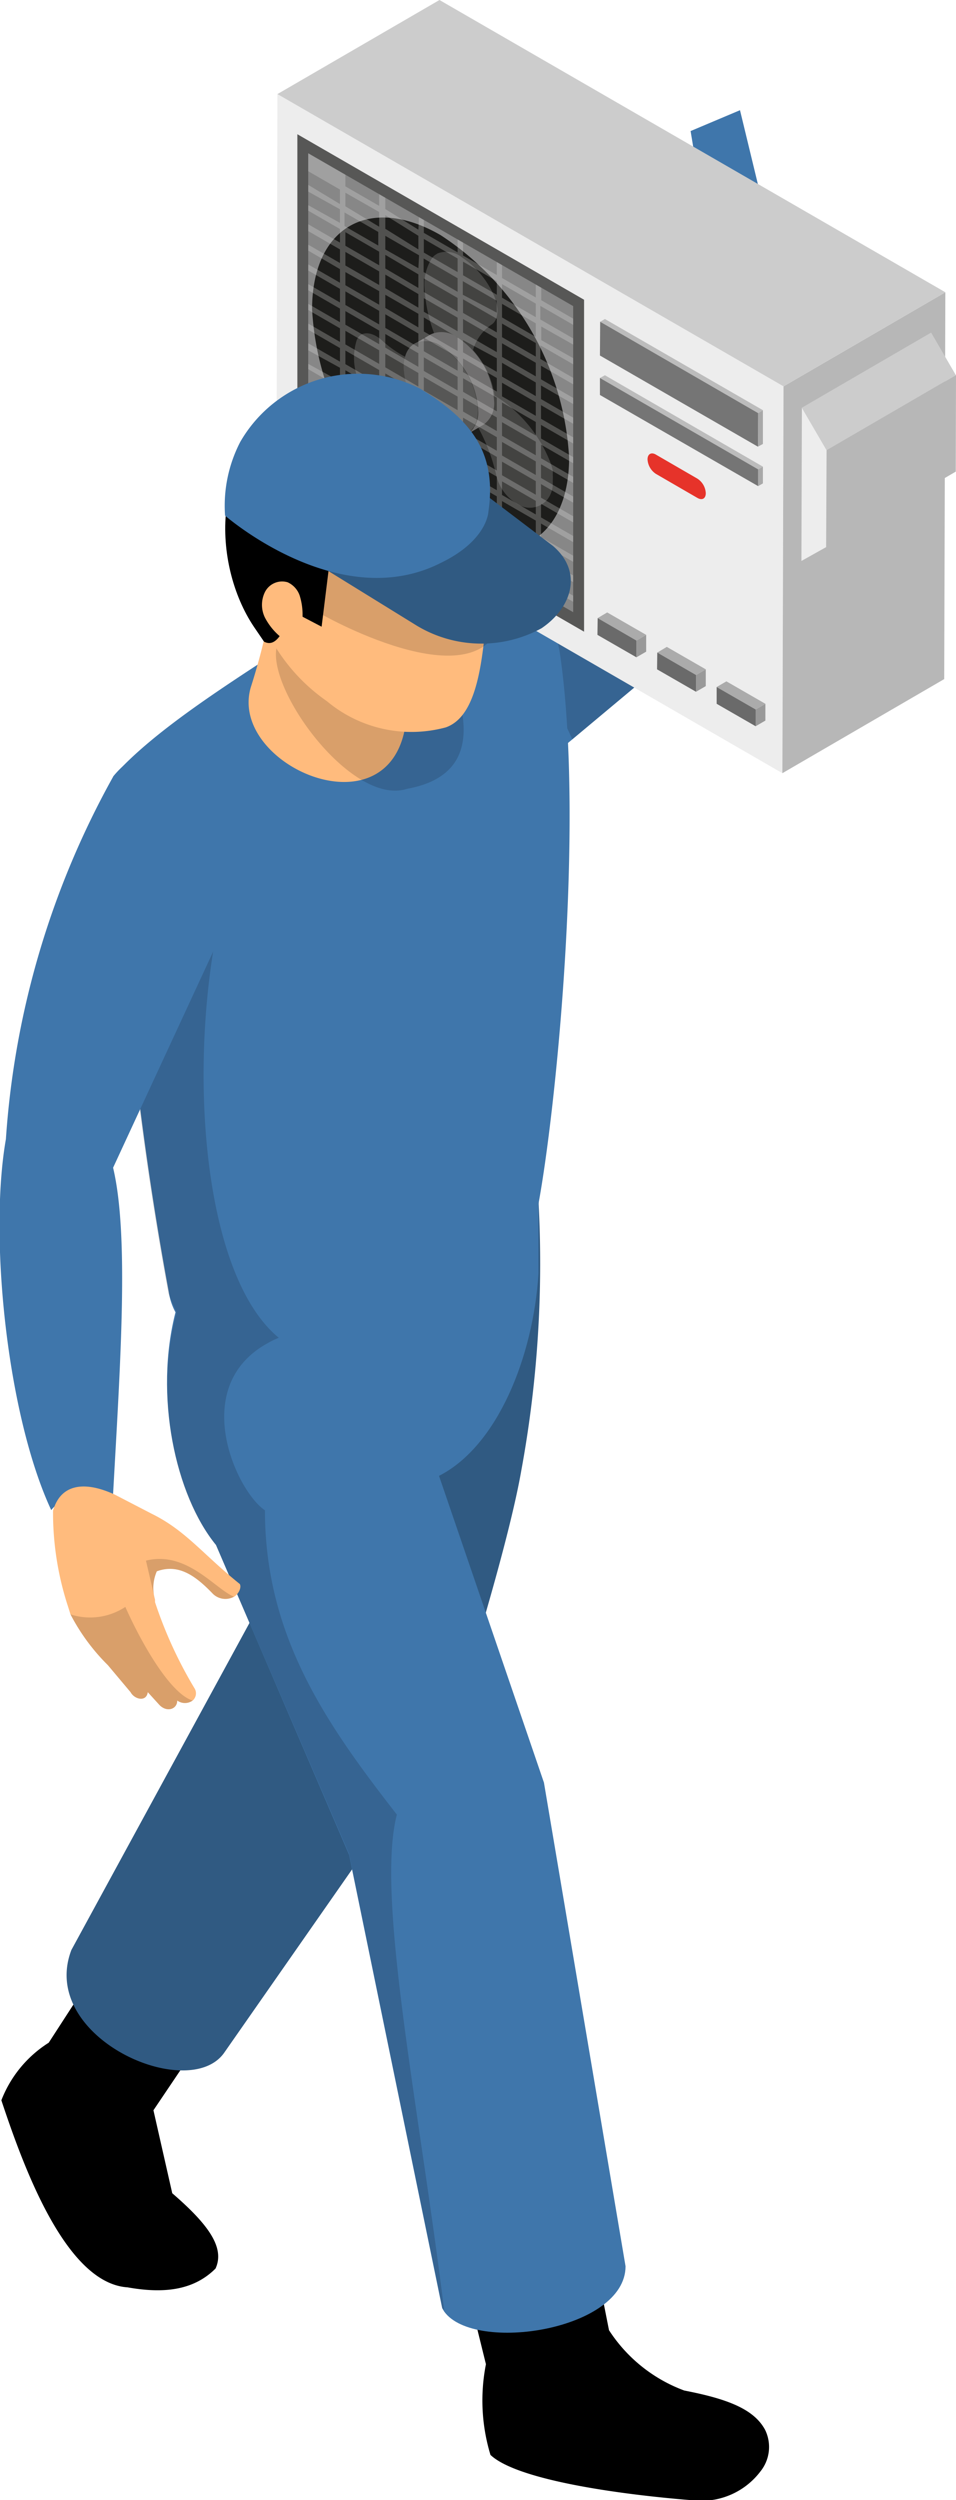 <?xml version="1.0" encoding="UTF-8"?> <svg xmlns="http://www.w3.org/2000/svg" viewBox="0 0 42.18 110.26"><defs><style>.cls-1{fill:#3c3c3b;}.cls-2{fill:#3f76ab;}.cls-3{opacity:0.15;}.cls-4{fill:#305a82;}.cls-5{fill:#ffbb7d;}.cls-6{fill:#ededed;}.cls-7{isolation:isolate;}.cls-8{fill:#a8a8a8;}.cls-9{fill:#bcbcbc;}.cls-10{fill:#757575;}.cls-11{fill:#999;}.cls-12{fill:#ababab;}.cls-13{fill:#6a6a6a;}.cls-14{fill:#e6332a;}.cls-15{fill:#878787;}.cls-16{fill:#1d1d1b;}.cls-17{opacity:0.3;}.cls-18{fill:#9d9d9c;}.cls-19{fill:#706f6f;}.cls-20{fill:#575756;}.cls-21{opacity:0.25;}.cls-22{fill:#b7b7b7;}.cls-23{fill:#ccc;}</style></defs><title>Ресурс 1</title><g id="Слой_2" data-name="Слой 2"><g id="Layer_2" data-name="Layer 2"><path class="cls-1" d="M16.36,54a.25.25,0,0,1-.12,0l-2.59-1.5A.25.25,0,0,1,13.9,52l2.59,1.5a.25.25,0,0,1-.12.47Zm-5.19-3a.25.25,0,0,1-.12,0l-2.59-1.5A.25.25,0,0,1,8.71,49l2.59,1.5a.25.25,0,0,1-.12.47Z"></path></g><g id="Layer_1" data-name="Layer 1"><polygon class="cls-2" points="34.52 24.87 29.88 28.74 25.25 32.61 24.31 33.39 23.05 29.4 21.75 25.25 27.82 20.68 29.38 19.49 32.46 22.71 33.36 23.66 34.52 24.87"></polygon><path class="cls-3" d="M33.65,23.24l-.29.42-3.48,5.08-4.63,3.87a9.87,9.87,0,0,0-2.2-3.21,5.41,5.41,0,0,0-3.64-1.55l4.26-9,4.15,1.83,4.64,2Z"></path><polygon class="cls-2" points="32.65 4.86 34.74 13.5 31.65 12.9 30.47 5.78 32.65 4.86"></polygon><path class="cls-2" d="M23.74,53.19c-.53,3.1-7.2,6.1-11.95,6.09a5.39,5.39,0,0,1-4-1.32A2.67,2.67,0,0,1,7.45,57a144.31,144.31,0,0,1-2-15.36A68.2,68.2,0,0,1,5,34.24c1.89-2.14,5.51-4.34,8-6a42.17,42.17,0,0,1,5.43-2.07C21,25.3,24.19,25,24.73,29,25.78,36.51,24.53,49,23.74,53.19Z"></path><path d="M9,89.76,6.77,93.07l.83,3.66c1.6,1.38,2.33,2.4,1.91,3.32-1,1-2.36,1.1-3.88.83C2.87,100.7,1,95.45.06,92.63a5.24,5.24,0,0,1,2.09-2.54l2.3-3.55Z"></path><path d="M26,98.37l.87,4.4a6.74,6.74,0,0,0,3.32,2.66c1.8.35,3.06.78,3.57,1.74a1.72,1.72,0,0,1-.21,1.83,3.27,3.27,0,0,1-3,1.27c-3.29-.26-7.75-.9-8.91-2a8.27,8.27,0,0,1-.2-4L20.3,99.65Z"></path><path class="cls-4" d="M23,64.86c-.66,3.77-3.12,11.36-3.12,11.36l-10,14.33C8.28,92.76,1.68,89.84,3.15,86l9-16.52,3.41-11.74L23.76,53A50.49,50.49,0,0,1,23,64.86Z"></path><path class="cls-2" d="M9.53,68.14,15.4,81.8l4.11,20,.09.15c1.34,1.85,8,.82,8-2L24,78.62,19.37,65.09c2.58-1.31,4.16-5.26,4.39-8.93V53l-16,4.81C6.78,61.54,7.74,65.94,9.53,68.14Z"></path><path class="cls-3" d="M19.6,101.9a.81.81,0,0,1-.09-.14l-4.11-20L9.53,68.14C7.75,66,6.79,61.61,7.78,57.94a.63.63,0,0,1,0-.09c-.12-.26-.24-.53-.35-.81a144.31,144.31,0,0,1-2-15.36l4.33-1.56C8.23,46.83,8.9,56.21,12.3,59a3.9,3.9,0,0,0-.51.25c-3.47,1.93-1.36,6.52-.1,7.36,0,5.58,2.74,9.46,5.82,13.42C16.58,83.63,18.47,92.77,19.6,101.9Z"></path><path class="cls-2" d="M5,34.24a38.08,38.08,0,0,0-4.74,16c-.76,4.33.06,12.2,2,16.36.49-.6,1.36-.87,2.73-.71.32-5.78.71-11.4,0-14.39L9.39,42C12.39,35.44,7.48,31.12,5,34.24Z"></path><path class="cls-5" d="M10.33,70.42a.79.79,0,0,1-.93-.12c-.73-.76-1.49-1.36-2.48-1a1.82,1.82,0,0,0-.08,1.25l0,.11A18.84,18.84,0,0,0,8.6,74.49a.42.42,0,0,1-.1.51.58.58,0,0,1-.68,0c0,.39-.47.54-.8.18l-.5-.55c-.06.45-.59.32-.76,0l-1-1.19a8.94,8.94,0,0,1-1.65-2.24L3,70.85a13.31,13.31,0,0,1-.66-4.22c.33-1.17,1.37-1.34,2.73-.71l1.62.84c1.51.74,2.27,1.8,3.89,3.1C10.66,70,10.55,70.28,10.33,70.42Z"></path><path class="cls-3" d="M8.5,75a.58.58,0,0,1-.68,0c0,.39-.47.54-.8.18l-.5-.55c-.06.45-.59.32-.76,0l-1-1.19a8.94,8.94,0,0,1-1.65-2.24,2.82,2.82,0,0,0,2.42-.33C6.26,72.51,7.52,74.7,8.5,75Z"></path><path class="cls-3" d="M10.32,70.42a.79.79,0,0,1-.92-.12c-.73-.76-1.49-1.36-2.48-1a1.82,1.82,0,0,0-.08,1.25l-.4-1.72C8.23,68.38,9.48,70.07,10.32,70.42Z"></path><polygon class="cls-6" points="34.57 17.04 34.52 34.1 12.2 21.21 12.24 4.15 34.57 17.04"></polygon><g class="cls-7"><polygon class="cls-8" points="33.45 18.22 33.66 18.09 33.66 19.58 33.44 19.7 33.45 18.22"></polygon><polygon class="cls-9" points="26.48 14.19 26.69 14.07 33.66 18.09 33.45 18.22 26.48 14.19"></polygon><polygon class="cls-10" points="33.45 18.22 33.44 19.7 26.47 15.68 26.48 14.19 33.45 18.22"></polygon></g><g class="cls-7"><polygon class="cls-8" points="33.45 20.7 33.66 20.58 33.66 21.32 33.45 21.44 33.45 20.7"></polygon><polygon class="cls-9" points="26.47 16.67 26.69 16.55 33.66 20.58 33.45 20.7 26.47 16.67"></polygon><polygon class="cls-10" points="33.45 20.7 33.45 21.44 26.47 17.42 26.47 16.67 33.45 20.7"></polygon></g><g class="cls-7"><polygon class="cls-11" points="28.08 28.25 28.51 28 28.51 28.74 28.08 28.99 28.08 28.25"></polygon><polygon class="cls-12" points="26.37 27.26 26.79 27.01 28.51 28 28.08 28.25 26.37 27.26"></polygon><polygon class="cls-13" points="28.08 28.25 28.08 28.99 26.36 28 26.37 27.26 28.08 28.25"></polygon></g><g class="cls-7"><polygon class="cls-11" points="30.71 29.77 31.14 29.52 31.14 30.26 30.71 30.51 30.71 29.77"></polygon><polygon class="cls-12" points="29 28.78 29.42 28.53 31.14 29.52 30.71 29.77 29 28.78"></polygon><polygon class="cls-13" points="30.71 29.77 30.71 30.51 28.99 29.52 29 28.78 30.71 29.77"></polygon></g><g class="cls-7"><polygon class="cls-11" points="33.34 31.29 33.77 31.04 33.77 31.78 33.34 32.03 33.34 31.29"></polygon><polygon class="cls-12" points="31.62 30.3 32.05 30.05 33.77 31.04 33.34 31.29 31.62 30.3"></polygon><polygon class="cls-13" points="33.34 31.29 33.34 32.03 31.62 31.04 31.62 30.3 33.34 31.29"></polygon></g><path class="cls-14" d="M31.14,21.75c0,.24-.16.33-.37.21l-1.83-1.06a.82.82,0,0,1-.37-.64c0-.24.17-.33.37-.21l1.83,1.06a.81.81,0,0,1,.37.64Z"></path><polygon class="cls-15" points="25.53 27.45 13.36 20.42 13.36 6.34 25.53 13.36 25.53 27.45"></polygon><path class="cls-16" d="M25.11,20.19c0,3.62-2.54,5.08-5.67,3.27a12.53,12.53,0,0,1-5.67-9.82c0-3.62,2.54-5.08,5.67-3.27A12.53,12.53,0,0,1,25.11,20.19Z"></path><g class="cls-17"><path class="cls-18" d="M24.39,21.36c0-.06,0-.12,0-.18a1.93,1.93,0,0,0,0-.22v-.08l0-.12a3,3,0,0,0-.12-.4,6.1,6.1,0,0,0-2.45-2.92,3.84,3.84,0,0,0-.95-2,2.05,2.05,0,0,1,.81-1.12c.33-.2.36-.8.06-1.4a3.93,3.93,0,0,0-1.36-1.57,1.09,1.09,0,0,0-1.08-.17l-.12.08a.7.7,0,0,0-.13.14,2.13,2.13,0,0,0-.32,1.29,6.68,6.68,0,0,0,.42,2,1.08,1.08,0,0,0-.65,1.15c0,.06,0,.11,0,.17A4.82,4.82,0,0,1,16.84,15c-.46-.4-.94-.4-1.1,0a2.58,2.58,0,0,0,.09,1.8,3.41,3.41,0,0,0,.88,1.36l.18.15.22.15a1.91,1.91,0,0,0,1.39.29,1.55,1.55,0,0,0,.55-.25l.18-.14a2.27,2.27,0,0,0,.22-.24,2.88,2.88,0,0,0,.64.52,1.34,1.34,0,0,0,1,.2,8.11,8.11,0,0,1,.79,2.05,2,2,0,0,0,1,1.37,1,1,0,0,0,1.27-.23,1.16,1.16,0,0,0,.24-.71Z"></path></g><g class="cls-7"><path class="cls-19" d="M20.15,14.86A1.16,1.16,0,0,0,19,14.75l-.7.41a1.16,1.16,0,0,1,1.17.11,3.6,3.6,0,0,1,1.63,2.83,1.15,1.15,0,0,1-.48,1.05l.7-.41a1.15,1.15,0,0,0,.48-1.05A3.6,3.6,0,0,0,20.15,14.86Z"></path><path class="cls-20" d="M19.45,15.27a3.6,3.6,0,0,1,1.63,2.83c0,1-.74,1.46-1.64.94a3.6,3.6,0,0,1-1.63-2.83C17.81,15.17,18.54,14.75,19.45,15.27Z"></path></g><g class="cls-21"><path class="cls-6" d="M21.92,24v.26h.23v-.12ZM13.2,6.08V20.5L25.68,27.7V13.29Zm2,3.89v-.6l1.49.86v.6Zm10.13,5.25v.6L23.88,15v-.6Zm-1.49-1.13v-.6l1.49.86v.6Zm1.49,2v.6l-1.49-.86v-.6Zm-1.73,7.73v.6l-1.49-.86V23Zm.23,1.88,1.49.86v.6l-1.49-.86ZM20.19,12l-1.49-.86v-.6l1.49.86Zm0,.27v.6L18.69,12v-.6Zm0,.87v.6l-1.49-.86v-.6Zm0,.87v.6l-1.49-.86v-.6Zm0,.87v.6l-1.49-.86V14Zm0,.87v.6l-1.49-.86v-.6Zm0,.87v.6l-1.49-.86v-.6Zm0,.87v.6l-1.49-.86v-.6Zm0,.87v.6l-1.49-.86v-.6Zm0,.87v.6l-1.49-.86v-.6Zm0,.87v.6l-1.49-.86v-.6Zm0,.87v.6l-1.49-.86v-.6Zm0,.87v.6l-1.49-.86V21Zm0,.87v.6l-1.49-.86v-.6ZM18.46,11.83,17,11v-.6l1.49.86Zm0,.27v.6L17,11.84v-.6Zm0,.87v.6L17,12.71v-.6Zm0,.87v.6L17,13.58V13Zm0,.87v.6L17,14.46v-.6Zm0,.87v.6L17,15.33v-.6Zm0,.87v.6L17,16.2v-.6Zm0,.87v.6L17,17.07v-.6Zm0,.87v.6L17,17.95v-.6Zm0,.87v.6L17,18.82v-.6Zm0,.87v.6L17,19.69v-.6Zm0,.87v.6L17,20.56V20ZM16.73,11.7l-1.49-.86v-.6l1.49.86Zm0,.27v.6l-1.49-.86v-.6Zm0,.87v.6l-1.49-.86V12Zm0,.87v.6l-1.49-.86v-.6Zm0,.87v.6l-1.49-.86v-.6Zm0,.87v.6l-1.49-.86v-.6Zm0,.87v.6l-1.49-.86v-.6Zm0,.87v.6l-1.49-.86v-.6Zm0,.87v.6l-1.49-.86v-.6Zm0,.87v.6l-1.49-.86v-.6Zm-1.49,0,1.49.86v.6l-1.49-.86Zm0,1.75,1.49.86v.6l-1.49-.86Zm0-.27v-.6l1.49.86v.6Zm1.73.39,1.49.86v.6L17,21.44Zm0,.87,1.49.86v.6L17,22.31Zm1.73,1,1.49.86v.6l-1.49-.86Zm1.73,1,1.49.86v.6l-1.49-.86Zm0-.27v-.6l1.49.86v.6Zm1.49-9.61L20.42,13v-.6l1.49.86Zm0,.27v.6l-1.49-.86v-.6Zm0,.87v.6l-1.49-.86v-.6Zm0,.87v.6l-1.49-.86V15Zm0,.87v.6l-1.49-.86v-.6Zm0,.87v.6l-1.49-.86v-.6Zm0,.87v.6l-1.49-.86v-.6Zm0,.87v.6l-1.49-.86v-.6Zm0,.87v.6l-1.49-.86v-.6Zm0,.87v.6l-1.49-.86v-.6Zm0,.87v.6l-1.49-.86v-.6Zm0,.87v.6l-1.49-.86V22Zm.23,1.88,1.49.86v.6l-1.49-.86Zm0-.27v-.6l1.49.86v.6ZM23.64,16v.6l-1.49-.86v-.6Zm-1.49-1.13v-.6l1.49.86v.6Zm1.49,2v.6l-1.49-.86V16Zm0,.87v.6l-1.49-.86v-.6Zm0,.87v.6l-1.49-.86v-.6Zm0,.87v.6l-1.49-.86v-.6Zm0,.87v.6l-1.49-.86v-.6Zm0,.87v.6l-1.49-.86v-.6Zm0,.87v.6l-1.49-.86v-.6Zm0,.87v.6l-1.49-.86v-.6Zm.23,1,1.49.86v.6l-1.49-.86Zm0-.27v-.6l1.49.86v.6Zm0-.87v-.6l1.49.86v.6Zm0-.87v-.6l1.49.86v.6Zm0-.87v-.6l1.49.86v.6Zm0-.87v-.6l1.49.86v.6Zm0-.87v-.6l1.49.86v.6Zm0-.87v-.6l1.49.86v.6Zm0-.87V17l1.49.86v.6Zm0-.87v-.6l1.49.86v.6ZM22.15,14v-.6l1.49.86v.6Zm1.49-.88-1.49-.86v-.6l1.49.86Zm0,.27v.6l-1.49-.86v-.6ZM21.92,13l-1.49-.86v-.6l1.49.86Zm0-.87-1.49-.86v-.6l1.49.86Zm-1.73-1-1.49-.86v-.6l1.49.86Zm-1.73-1L17,9.22v-.6l1.49.86Zm0,.27V11L17,10.09v-.6ZM16.73,9.08l-1.49-.86v-.6l1.49.86Zm0,.27V10L15.24,9.1v-.6ZM15,8.36V9L13.51,8.1V7.5Zm0,.87v.6L13.51,9v-.6Zm0,.87v.6l-1.49-.86v-.6ZM15,11v.6l-1.49-.86v-.6Zm0,.87v.6l-1.49-.86V11Zm0,.87v.6l-1.49-.86v-.6Zm0,.87v.6l-1.49-.86v-.6Zm0,.87v.6l-1.49-.86v-.6Zm0,.87v.6l-1.49-.86v-.6Zm0,.87v.6L13.51,16v-.6Zm0,.87v.6l-1.49-.86v-.6ZM15,18v.6l-1.49-.86v-.6Zm0,.87v.6l-1.49-.86V18Zm0,.87v.6l-1.49-.86v-.6Zm-1.49,0,1.49.86v.6l-1.49-.86Zm11.86,6.58-1.49-.86v-.6l1.49.86Zm0-12.22-1.49-.86v-.6l1.49.86Z"></path></g><polygon class="cls-22" points="34.57 17.04 41.71 12.89 41.66 29.95 34.52 34.1 34.57 17.04"></polygon><polygon class="cls-23" points="12.24 4.15 19.39 0 41.71 12.89 34.57 17.04 12.24 4.15"></polygon><path class="cls-20" d="M13.12,20.56V5.92l12.65,7.3V27.86Zm.48-13.8V20.28L25.29,27V13.5Z"></path><g class="cls-7"><rect class="cls-23" x="35.47" y="16.18" width="6.61" height="2.17" transform="translate(-3.43 21.82) rotate(-30.16)"></rect><polygon class="cls-22" points="36.47 19.86 42.18 16.54 42.17 20.8 36.45 24.13 36.47 19.86"></polygon><polygon class="cls-6" points="35.38 17.99 36.47 19.86 36.45 24.13 35.36 24.74 35.38 17.99"></polygon></g><path class="cls-5" d="M11.06,30.33a29.29,29.29,0,0,0,1.14-5.08l6.61,2.83-1,4.31C16.73,36.65,10.12,33.63,11.06,30.33Z"></path><path class="cls-3" d="M19.6,28.89c.68,1.78,2.15,5.21-1.64,5.9-2.5.81-6.42-4.68-5.7-6.43l2.18-2.56Z"></path><path class="cls-5" d="M15.5,17.72c-3.06,0-4.8,1.52-4.92,4.81.09,3.46,1.15,6.52,3.85,8.4a5.81,5.81,0,0,0,5.24,1.15c1.75-.62,1.69-4.24,2-7.58C22.08,21.14,18.94,18.64,15.5,17.72Z"></path><path d="M21.53,22.73c-.69,1.68-4,3.49-7,2.16l-.34,2.75-1.32-.69c-.33.83-.66,1.64-1.22,1.35l-.45-.66C9.37,24.91,9.18,19.87,13,18,17.59,16.18,22.07,20.33,21.53,22.73Z"></path><path class="cls-5" d="M12.43,28.13a2.74,2.74,0,0,1-.74-.89,1.28,1.28,0,0,1,0-1.13.85.85,0,0,1,1-.43,1,1,0,0,1,.53.58,2.8,2.8,0,0,1,.13.8l0,.74a.65.65,0,0,1-.1.48.43.43,0,0,1-.43.09A1.12,1.12,0,0,1,12.43,28.13Z"></path><path class="cls-3" d="M14.48,25.18l-.24,1.94s7.51,4.26,8-.34c.35-3.31-1.67-3-1.67-3Z"></path><path class="cls-4" d="M14.48,25.18,18.4,27.6a5.53,5.53,0,0,0,5.49.11c1.35-.91,1.84-2.49.51-3.63l-2.82-2.14L14.51,25Z"></path><path class="cls-2" d="M9.93,22.74s5,4.37,9.51,2.09c2.08-1,2.11-2.27,2.11-2.27.38-2.61-.77-4.05-3-5.41a6,6,0,0,0-7.95,2.34A6.12,6.12,0,0,0,9.93,22.74Z"></path></g></g></svg> 